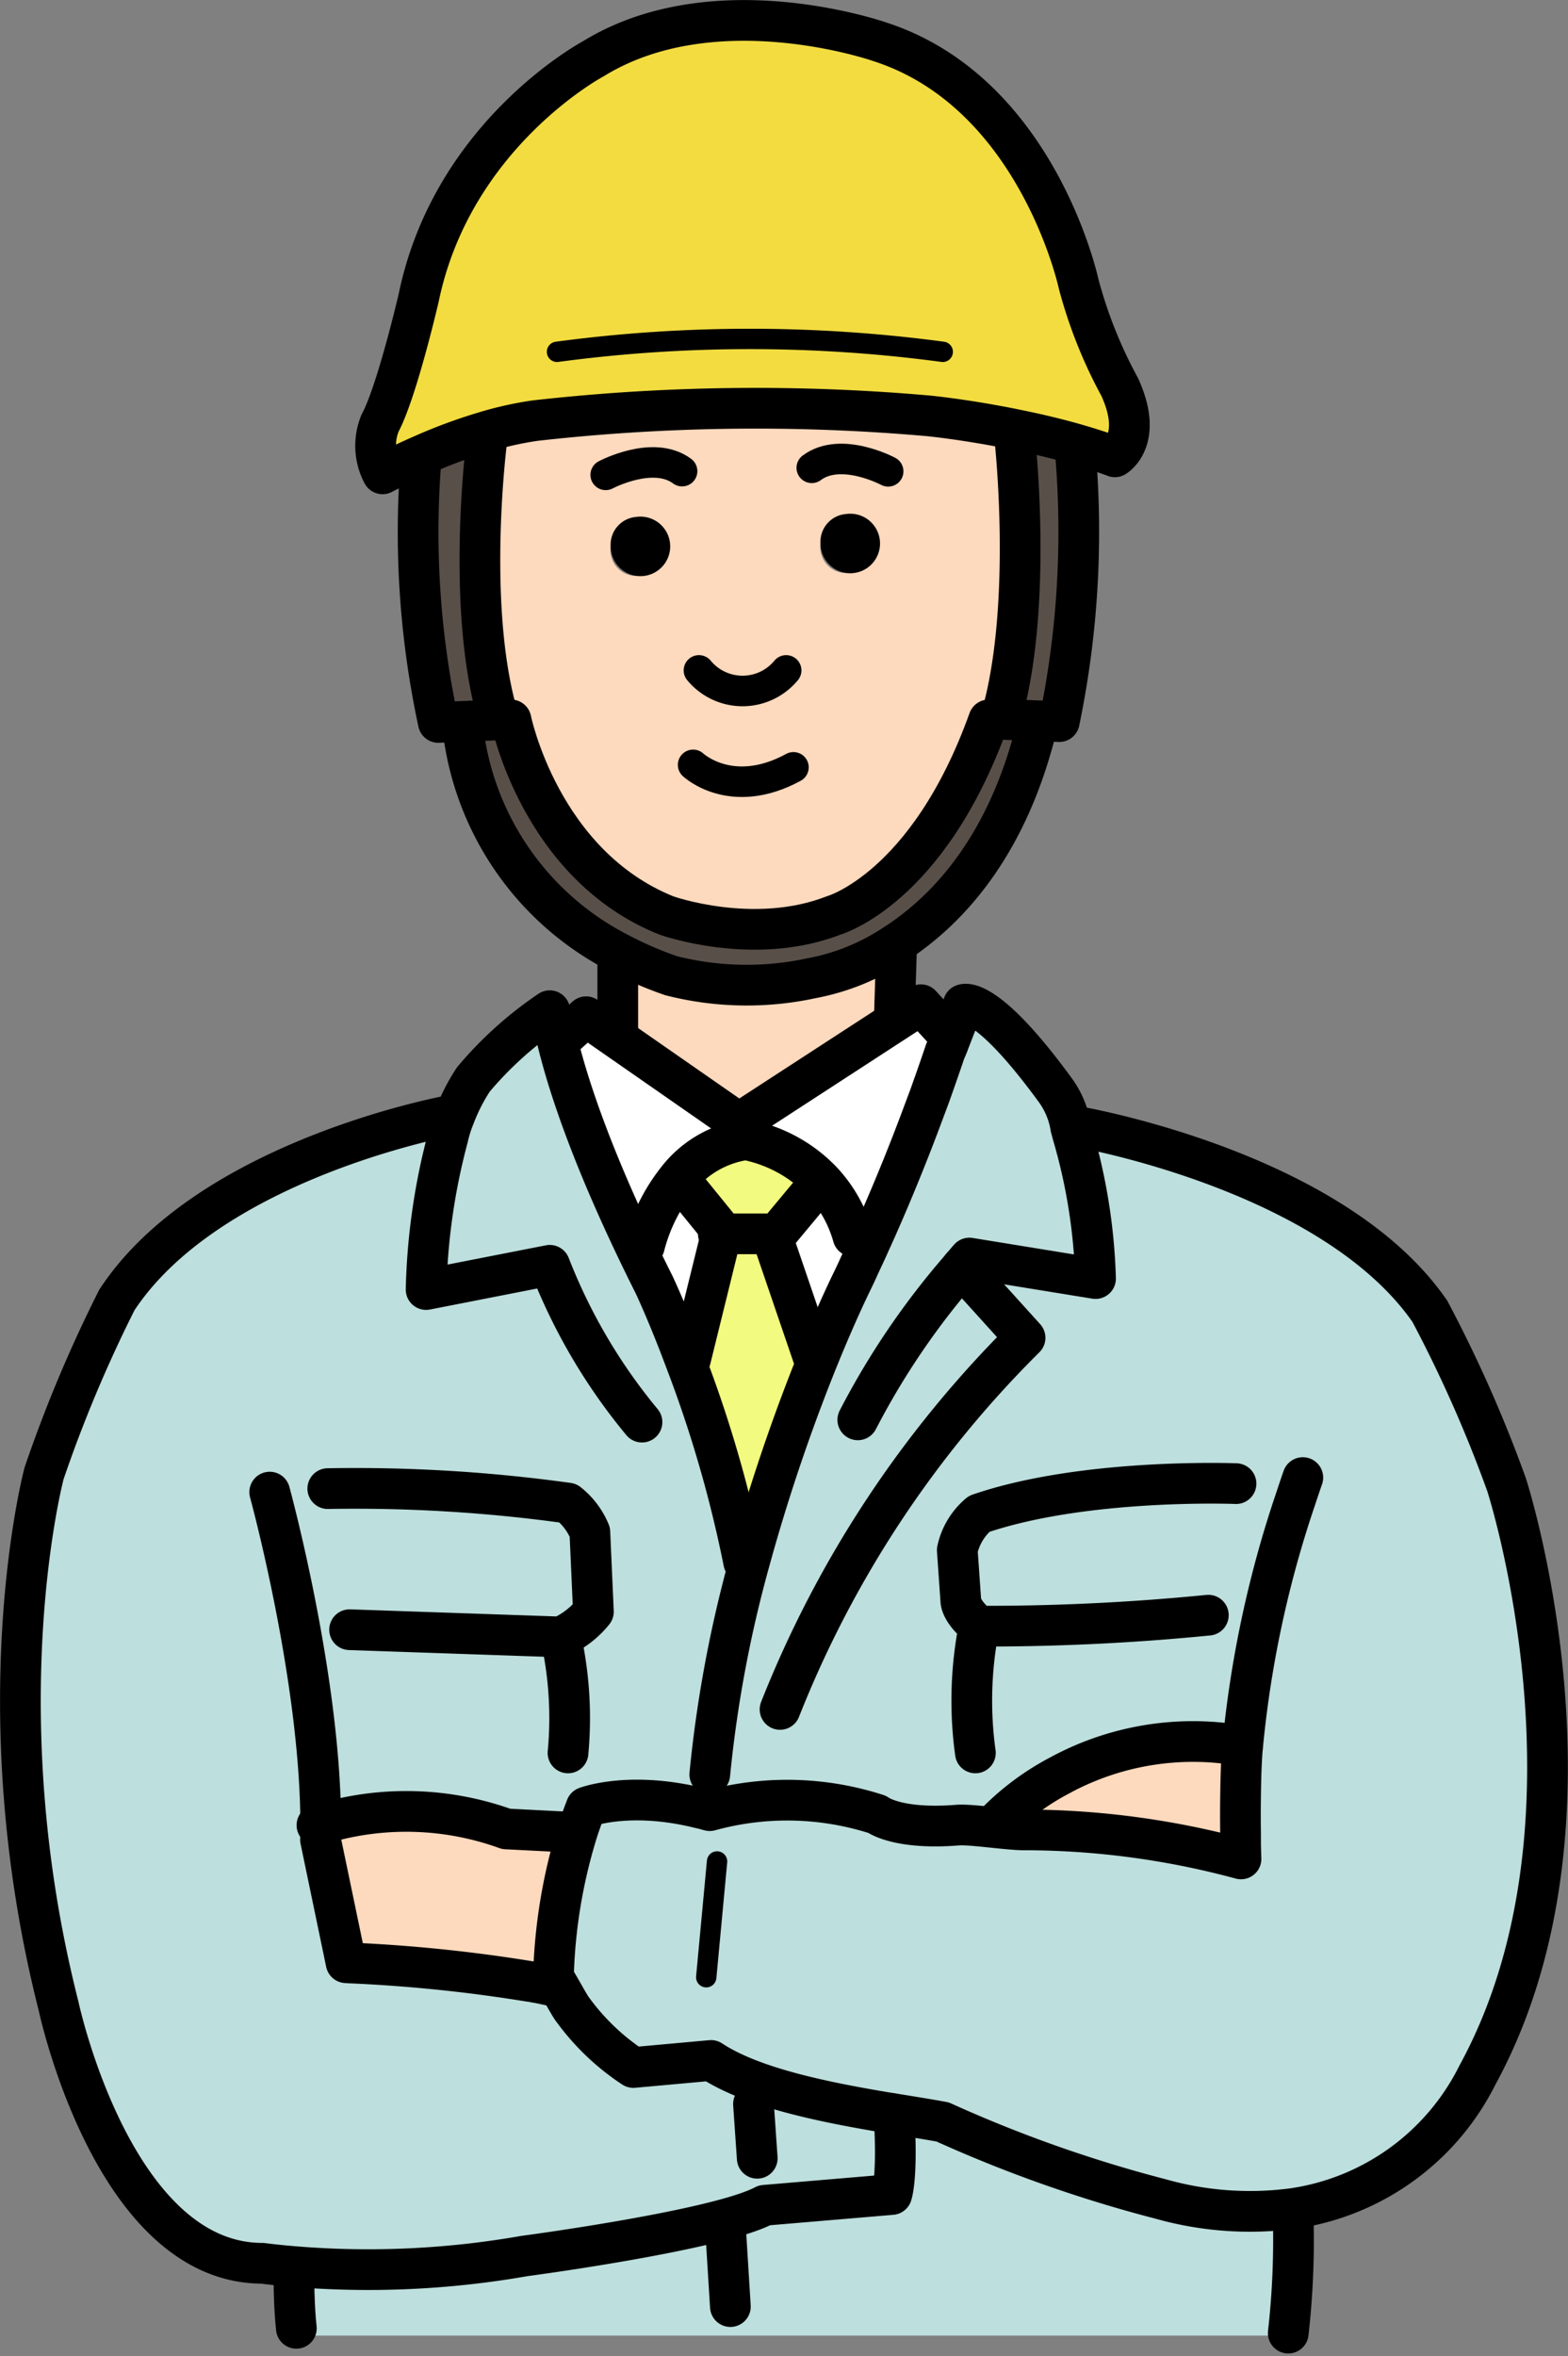 <svg xmlns="http://www.w3.org/2000/svg" width="105.405" height="158.329" viewBox="0 0 105.405 158.329">
  <rect x="0" y="0" width="105.405" height="158.329" fill="#808080" stroke="none"/>
  <defs>
    <style>
      .cls-1 {
        fill: #bddfdd;
      }

      .cls-2 {
        fill: #fdd9bd;
      }

      .cls-3 {
        fill: #f2dc40;
      }

      .cls-4 {
        fill: #594f49;
      }

      .cls-5 {
        fill: #fff;
      }

      .cls-6 {
        fill: #f2fa80;
      }

      .cls-10, .cls-11, .cls-12, .cls-13, .cls-14, .cls-15, .cls-16, .cls-17, .cls-18, .cls-19, .cls-20, .cls-21, .cls-22, .cls-23, .cls-24, .cls-25, .cls-26, .cls-27, .cls-28, .cls-29, .cls-30, .cls-31, .cls-32, .cls-7, .cls-8, .cls-9 {
        fill: none;
        stroke: #000;
        stroke-linecap: round;
        stroke-linejoin: round;
      }

      .cls-7 {
        stroke-width: 2.736px;
      }

      .cls-8 {
        stroke-width: 2.736px;
      }

      .cls-9 {
        stroke-width: 2.736px;
      }

      .cls-10 {
        stroke-width: 2.736px;
      }

      .cls-11 {
        stroke-width: 2.736px;
      }

      .cls-12 {
        stroke-width: 2.736px;
      }

      .cls-13 {
        stroke-width: 2.736px;
      }

      .cls-14 {
        stroke-width: 2.736px;
      }

      .cls-15 {
        stroke-width: 2.736px;
      }

      .cls-16 {
        stroke-width: 2.736px;
      }

      .cls-17 {
        stroke-width: 2.736px;
      }

      .cls-18 {
        stroke-width: 2.736px;
      }

      .cls-19 {
        stroke-width: 2.736px;
      }

      .cls-20 {
        stroke-width: 2.736px;
      }

      .cls-21 {
        stroke-width: 2.736px;
      }

      .cls-22 {
        stroke-width: 2.736px;
      }

      .cls-23 {
        stroke-width: 2.736px;
      }

      .cls-24 {
        stroke-width: 2.736px;
      }

      .cls-25 {
        stroke-width: 1.368px;
      }

      .cls-26 {
        stroke-width: 1.368px;
      }

      .cls-27 {
        stroke-width: 2.052px;
      }

      .cls-28 {
        stroke-width: 2.052px;
      }

      .cls-29 {
        stroke-width: 2.052px;
      }

      .cls-30 {
        stroke-width: 2.052px;
      }

      .cls-31 {
        stroke-width: 2.736px;
      }

      .cls-32 {
        stroke-width: 2.736px;
      }
    </style>
  </defs>
  <g id="アートワーク_6" data-name="アートワーク 6" transform="translate(52.701 79.16)">
    <g id="グループ_45185" data-name="グループ 45185" transform="translate(-51.327 -77.787)">
      <g id="グループ_45183" data-name="グループ 45183">
        <path id="パス_458283" data-name="パス 458283" class="cls-1" d="M242.113,429.226a10.231,10.231,0,0,0-2.5,2.366l.014.5a42.174,42.174,0,0,1,14.637,1.768c.014.014.014.014.028.014s-.014-.251-.028-.738c-.014-.724-.014-1.615,0-2.547.014-.891.056-1.976.14-3.215h-.014l-.1-.028c-.686-.153-1.343-.265-1.973-.348a14.2,14.2,0,0,0-10.1,2.171A.807.807,0,0,1,242.113,429.226Zm-24.125,2.227.588-2.283A84.126,84.126,0,0,1,221.207,415a124.37,124.37,0,0,1,4.576-13.6c1.3-3.215,2.253-5.15,2.253-5.15.2-.418.406-.835.588-1.253.238-.515.476-1,.686-1.489.154-.334.294-.654.448-.988,1.133-2.561,2.071-4.886,2.841-6.918.266-.71.518-1.378.756-2.018.5-1.322.924-2.519,1.259-3.508l.042-.125c.49-1.239.966-2.519.966-2.519s1.455-.724,6.185,5.763a5.756,5.756,0,0,1,1.035,2.506l.434-.07a.221.221,0,0,1,.056.014c1.007.181,17.282,3.2,23.649,12.4a89.793,89.793,0,0,1,5.163,11.664s7.333,22.633-1.959,39.656a16.5,16.5,0,0,1-12.426,8.978,22.048,22.048,0,0,1-8.858-.64,90.585,90.585,0,0,1-14.665-5.178s-.546-.111-3.232-.543c-.21-.042-.448-.07-.686-.111-3.96-.668-8.858-1.629-11.656-3.48l-5.22.473a15.72,15.72,0,0,1-4.072-3.883c-.126-.139-.574-.946-.91-1.531.07.014.126.028.182.042-.2-.223-.392-.459-.574-.7a36.025,36.025,0,0,1,1.581-9.688c.182-.585.392-1.155.616-1.74,0,0,2.925-1.127,7.71.083Z" transform="translate(-172.237 -311.304)"/>
        <path id="パス_458284" data-name="パス 458284" class="cls-1" d="M177.629,801.16a55.89,55.89,0,0,1-.322,8.115v.167H110.629v-.487c-.168-1.461-.168-3.577-.168-3.577l.042-.571a60.69,60.69,0,0,0,15.449-.71s12.958-1.712,16.149-3.41l8.55-.724s.406-1.072.168-5.206l.028-.209c2.687.432,3.232.543,3.232.543a90.585,90.585,0,0,0,14.665,5.178,22.049,22.049,0,0,0,8.858.64Z" transform="translate(-92.081 -653.868)"/>
        <path id="パス_458285" data-name="パス 458285" class="cls-2" d="M466.569,656.9h.014c-.084,1.239-.126,2.324-.14,3.215C466.457,659.04,466.485,657.9,466.569,656.9Z" transform="translate(-384.421 -540.825)"/>
        <path id="パス_458286" data-name="パス 458286" class="cls-2" d="M399.171,654.95l.1.028c-.084,1-.112,2.144-.126,3.215-.014.933-.014,1.824,0,2.547v.724a42.173,42.173,0,0,0-14.637-1.768l-.014-.5a10.23,10.23,0,0,1,2.5-2.366.812.812,0,0,0,.1-.056,18.8,18.8,0,0,1,10.1-2.171C397.828,654.685,398.485,654.8,399.171,654.95Z" transform="translate(-317.121 -538.907)"/>
        <path id="パス_458287" data-name="パス 458287" class="cls-2" d="M466.471,689.867c-.014,0-.014,0-.028-.014v-.724C466.457,689.616,466.471,689.867,466.471,689.867Z" transform="translate(-384.421 -567.296)"/>
        <path id="パス_458288" data-name="パス 458288" class="cls-2" d="M409.154,654.13a18.8,18.8,0,0,0-10.1,2.171A14.2,14.2,0,0,1,409.154,654.13Z" transform="translate(-329.077 -538.435)"/>
        <path id="パス_458289" data-name="パス 458289" class="cls-3" d="M191.134,32.274c1.637,3.577-.322,4.7-.322,4.7-.784-.292-1.6-.557-2.407-.793-1.427-.418-2.855-.752-4.17-1.016-3.359-.7-5.975-.946-5.975-.946a132.484,132.484,0,0,0-26.406.32,22.912,22.912,0,0,0-3.428.766,34.71,34.71,0,0,0-4.268,1.587c-1.553.682-2.575,1.225-2.575,1.225a4.026,4.026,0,0,1-.168-3.41c1.133-2.1,2.6-8.435,2.6-8.435,2.281-11.024,11.741-16.049,11.741-16.049C163.917,5.2,175,9.085,175,9.085c10.593,3.41,13.364,16.216,13.364,16.216A31.16,31.16,0,0,0,191.134,32.274Z" transform="translate(-117.243 -7.653)"/>
        <path id="パス_458290" data-name="パス 458290" class="cls-4" d="M381.471,162.582l-.224.752a62.842,62.842,0,0,1-1.106,17.831l-1.469-.056-2.477-.1c2.211-7.461.966-18.763.966-18.763l.14-.682C378.616,161.831,380.043,162.165,381.471,162.582Z" transform="translate(-310.308 -134.05)"/>
        <path id="パス_458291" data-name="パス 458291" class="cls-4" d="M212.447,270.43l-.014.265c-1.987,8.268-6.143,12.569-9.6,14.782a15.072,15.072,0,0,1-5.555,2.255,20.632,20.632,0,0,1-9.46-.167,24.921,24.921,0,0,1-3.47-1.5A19.491,19.491,0,0,1,173.8,270.7l-.014-.223,2.463-.1h.812s1.959,9.729,10.439,13.14c0,0,5.863,2.1,11.251,0,0,0,6.353-1.782,10.425-13.14l.8-.042Z" transform="translate(-144.083 -223.371)"/>
        <path id="パス_458292" data-name="パス 458292" class="cls-2" d="M216.521,154.91l-.14.682s1.245,11.3-.966,18.763l-.8.042c-4.072,11.358-10.425,13.14-10.425,13.14-5.387,2.1-11.251,0-11.251,0-8.48-3.41-10.439-13.14-10.439-13.14h-.812c-2.281-7.461-.812-18.805-.812-18.805l-.168-.543a22.912,22.912,0,0,1,3.428-.766,132.484,132.484,0,0,1,26.406-.32S213.163,154.214,216.521,154.91Zm-9.767,7.642a1.738,1.738,0,1,0-1.721,1.977A1.87,1.87,0,0,0,206.754,162.551Zm-14.105.195a1.738,1.738,0,1,0-1.721,1.977A1.87,1.87,0,0,0,192.648,162.746Z" transform="translate(-149.528 -127.393)"/>
        <path id="パス_458293" data-name="パス 458293" class="cls-5" d="M283.362,389.452A9.61,9.61,0,0,0,278.3,386.7a1.845,1.845,0,0,0-.322.042l-.168-1.169,10.453-6.793,1.777-1.155,1.791,1.949.266.083c-.056.153-.1.306-.168.473l-.042.125c-.07.181-.154.362-.224.529-.294.877-.644,1.879-1.036,2.979-.238.64-.49,1.309-.755,2.018-.812,2.116-1.763,4.468-2.841,6.918-.154.334-.294.654-.448.988-.224.5-.448.988-.686,1.489-.182.417-.392.835-.588,1.253,0,0-.951,1.935-2.253,5.15l-.2-.111-2.771-8.115,3.107-3.73Z" transform="translate(-229.509 -311.479)"/>
        <path id="パス_458294" data-name="パス 458294" class="cls-5" d="M350.54,392.865c.07-.167.154-.348.224-.529-.336.988-.756,2.185-1.26,3.508C349.9,394.744,350.246,393.742,350.54,392.865Z" transform="translate(-288.388 -323.563)"/>
        <path id="パス_458295" data-name="パス 458295" class="cls-2" d="M249.371,355.042l.14.306-.154,4.858.014.028-10.453,6.793-8.466-5.888.322-.445v-4.858l.112-.209a24.929,24.929,0,0,0,3.47,1.5,20.632,20.632,0,0,0,9.46.167A15.072,15.072,0,0,0,249.371,355.042Z" transform="translate(-190.62 -292.936)"/>
        <path id="パス_458296" data-name="パス 458296" class="cls-1" d="M27.838,434.54c0,.348,0,.7-.014,1.044l1.721,8.268s.084,0,.224.014c1.245.07,7.318.446,12.09,1.239.14.014.28.042.42.07.56.1,1.091.195,1.6.306.336.585.784,1.392.91,1.531a15.72,15.72,0,0,0,4.072,3.883l5.22-.473c2.8,1.851,7.7,2.812,11.656,3.48.238.042.476.07.686.111l-.028.209c.238,4.134-.168,5.206-.168,5.206l-8.55.724c-3.19,1.7-16.149,3.41-16.149,3.41a60.691,60.691,0,0,1-15.449.71c-1.357-.111-2.155-.223-2.155-.223-10.033,0-13.7-17.274-13.7-17.274-5.136-20.2-.98-35.8-.98-35.8a91.373,91.373,0,0,1,4.9-11.664c5.849-8.894,20.514-12.026,22.319-12.374.112-.028.182-.042.182-.042l.2.07A12.744,12.744,0,0,1,38.1,384.5a24.891,24.891,0,0,1,5.136-4.621s.028,0,.49,1.935c.7,2.937,2.393,8.254,6.521,16.467,0,0,.938,1.976,2.127,5.164a83.994,83.994,0,0,1,3.9,13.488l.35.1a84.127,84.127,0,0,0-2.631,14.17l-.588,2.283H53.39c-4.786-1.211-7.71-.083-7.71-.083-.224.585-.434,1.155-.616,1.74l-.112-.042-4.646-.237A19.735,19.735,0,0,0,27.838,434.54Z" transform="translate(-7.653 -313.333)"/>
        <path id="パス_458297" data-name="パス 458297" d="M310.211,193.177a2,2,0,1,1-1.721,1.99A1.87,1.87,0,0,1,310.211,193.177Z" transform="translate(-254.707 -160.009)"/>
        <path id="パス_458298" data-name="パス 458298" class="cls-6" d="M257.413,434.7l.042-.153-2.771-3.41-.28-.028a7.091,7.091,0,0,1,4.352-2.686,1.846,1.846,0,0,1,.322-.042,9.61,9.61,0,0,1,5.066,2.756l-.168.167-3.107,3.73h-3.54Z" transform="translate(-210.29 -353.166)"/>
        <path id="パス_458299" data-name="パス 458299" class="cls-6" d="M266.4,473.715l.2.111a124.38,124.38,0,0,0-4.576,13.6l-.35-.1a83.992,83.992,0,0,0-3.9-13.488l.322-.125,2-8.115h3.54Z" transform="translate(-213.054 -383.729)"/>
        <path id="パス_458300" data-name="パス 458300" class="cls-5" d="M217.443,393.133l.28.028,2.771,3.41-.042.153-.084.334-2,8.115-.322.125c-1.189-3.188-2.127-5.164-2.127-5.164-4.128-8.212-5.821-13.53-6.521-16.467l.336-.07,1.623-1.462,1.805,1.253,8.466,5.888.168,1.169A7.091,7.091,0,0,0,217.443,393.133Z" transform="translate(-173.33 -315.187)"/>
        <path id="パス_458301" data-name="パス 458301" d="M231.312,194.267a2,2,0,1,1-1.721,1.99A1.87,1.87,0,0,1,231.312,194.267Z" transform="translate(-189.913 -160.904)"/>
        <path id="パス_458302" data-name="パス 458302" class="cls-2" d="M137.608,682.327l.112.042a36.026,36.026,0,0,0-1.581,9.688c.056.084.21.348.392.654-.5-.111-1.035-.209-1.6-.306-.14-.028-.28-.056-.42-.07a102.446,102.446,0,0,0-12.09-1.239c-.14-.014-.224-.014-.224-.014l-1.721-8.268c.014-.348.014-.7.014-1.044a19.735,19.735,0,0,1,12.468.32Z" transform="translate(-100.309 -560.563)"/>
        <path id="パス_458303" data-name="パス 458303" class="cls-2" d="M208.067,743.162c.182.237.378.473.574.7-.056-.014-.112-.028-.182-.042C208.277,743.51,208.123,743.246,208.067,743.162Z" transform="translate(-172.237 -611.669)"/>
        <path id="パス_458304" data-name="パス 458304" class="cls-4" d="M162.679,181.693l-2.463.1-1.609.07a60.746,60.746,0,0,1-1.147-17.844l-.028-.083a34.71,34.71,0,0,1,4.268-1.587l.168.543S160.4,174.232,162.679,181.693Z" transform="translate(-130.515 -134.689)"/>
        <path id="パス_458305" data-name="パス 458305" class="cls-2" d="M143.45,739.029c-4.772-.793-10.845-1.169-12.09-1.239A102.446,102.446,0,0,1,143.45,739.029Z" transform="translate(-109.244 -607.257)"/>
      </g>
      <g id="グループ_45184" data-name="グループ 45184">
        <path id="パス_458306" data-name="パス 458306" class="cls-7" d="M188.406,36.185c.812.237,1.623.5,2.407.793,0,0,1.959-1.128.322-4.7a31.16,31.16,0,0,1-2.771-6.974S185.593,12.495,175,9.085c0,0-11.083-3.883-19.241,1.142,0,0-9.46,5.025-11.741,16.049,0,0-1.469,6.333-2.6,8.435a4.026,4.026,0,0,0,.168,3.41s1.022-.543,2.575-1.225a34.71,34.71,0,0,1,4.268-1.587,22.912,22.912,0,0,1,3.428-.766,132.484,132.484,0,0,1,26.406-.32s2.617.25,5.975.946C185.551,35.434,186.978,35.768,188.406,36.185Z" transform="translate(-117.243 -7.653)"/>
        <path id="パス_458307" data-name="パス 458307" class="cls-8" d="M161.867,165.381s-1.469,11.344.812,18.805l-2.463.1-1.609.07a60.746,60.746,0,0,1-1.147-17.844" transform="translate(-130.515 -137.183)"/>
        <path id="パス_458308" data-name="パス 458308" class="cls-9" d="M377.161,165.381s1.245,11.3-.966,18.763l2.477.1,1.469.056a62.842,62.842,0,0,0,1.106-17.831" transform="translate(-310.308 -137.183)"/>
        <path id="パス_458309" data-name="パス 458309" class="cls-10" d="M192.1,270.567s1.959,9.729,10.439,13.14c0,0,5.863,2.1,11.251,0,0,0,6.353-1.782,10.425-13.14" transform="translate(-159.124 -223.564)"/>
        <path id="パス_458310" data-name="パス 458310" class="cls-11" d="M173.862,272.358a19.491,19.491,0,0,0,10.551,15.367,24.922,24.922,0,0,0,3.47,1.5,20.632,20.632,0,0,0,9.46.167,15.072,15.072,0,0,0,5.555-2.255c3.456-2.213,7.613-6.514,9.6-14.782" transform="translate(-144.147 -225.034)"/>
        <line id="線_642" data-name="線 642" class="cls-12" y2="4.858" transform="translate(40.154 62.899)"/>
        <line id="線_643" data-name="線 643" class="cls-7" x1="0.154" y2="4.858" transform="translate(58.737 62.412)"/>
        <path id="パス_458311" data-name="パス 458311" class="cls-13" d="M211.276,379.89l1.623-1.462,1.805,1.253,8.466,5.888,10.453-6.793,1.777-1.155,1.791,1.949" transform="translate(-174.872 -311.479)"/>
        <path id="パス_458312" data-name="パス 458312" class="cls-14" d="M266.849,429.17A84.126,84.126,0,0,1,269.48,415a124.366,124.366,0,0,1,4.576-13.6c1.3-3.215,2.253-5.15,2.253-5.15.2-.418.406-.835.588-1.253.238-.515.476-1,.686-1.489.154-.334.294-.654.448-.988,1.133-2.561,2.071-4.886,2.841-6.918.266-.71.518-1.378.756-2.018.392-1.1.742-2.1,1.036-2.979.07-.167.154-.348.224-.529l.042-.125c.49-1.239.966-2.519.966-2.519s1.455-.724,6.185,5.763a5.756,5.756,0,0,1,1.035,2.506c.042.125.07.264.112.417a38.265,38.265,0,0,1,1.553,9.73l-8.48-1.378s-.2.223-.532.626a51.715,51.715,0,0,0-6.969,10.245" transform="translate(-220.51 -311.304)"/>
        <path id="パス_458313" data-name="パス 458313" class="cls-10" d="M181.518,416.932a83.993,83.993,0,0,0-3.9-13.488c-1.189-3.188-2.127-5.164-2.127-5.164-4.128-8.212-5.821-13.53-6.521-16.467-.462-1.935-.49-1.935-.49-1.935a24.891,24.891,0,0,0-5.136,4.621,12.743,12.743,0,0,0-1.259,2.464,8.871,8.871,0,0,0-.448,1.42,43.37,43.37,0,0,0-1.469,10.231l8.312-1.628a38.19,38.19,0,0,0,6.2,10.537" transform="translate(-132.898 -313.333)"/>
        <path id="パス_458314" data-name="パス 458314" class="cls-15" d="M293.3,506.049a72.915,72.915,0,0,1,16.47-24.971l-4.282-4.732.28.264" transform="translate(-242.237 -392.553)"/>
        <path id="パス_458315" data-name="パス 458315" class="cls-16" d="M256.293,434.87a8.977,8.977,0,0,0-2.113-3.73,9.61,9.61,0,0,0-5.066-2.756,1.845,1.845,0,0,0-.322.042,7.091,7.091,0,0,0-4.352,2.686,11.923,11.923,0,0,0-2.169,4.412" transform="translate(-200.327 -353.166)"/>
        <path id="パス_458316" data-name="パス 458316" class="cls-17" d="M293.672,444.734l-3.107,3.73,2.771,8.115" transform="translate(-239.987 -366.594)"/>
        <path id="パス_458317" data-name="パス 458317" class="cls-18" d="M255.969,443.8l2.771,3.41-.042.153-.084.334-2,8.115" transform="translate(-211.576 -365.826)"/>
        <path id="パス_458318" data-name="パス 458318" class="cls-7" d="M243.274,423.4a.221.221,0,0,1,.056.014c1.007.181,17.282,3.2,23.649,12.4a89.793,89.793,0,0,1,5.163,11.664s7.333,22.633-1.959,39.656a16.5,16.5,0,0,1-12.426,8.978,22.048,22.048,0,0,1-8.858-.64,90.585,90.585,0,0,1-14.665-5.178s-.546-.111-3.232-.543c-.21-.042-.448-.07-.686-.111-3.96-.668-8.858-1.629-11.656-3.48l-5.22.473a15.72,15.72,0,0,1-4.072-3.883c-.126-.139-.574-.946-.91-1.531-.182-.306-.336-.571-.392-.654a36.025,36.025,0,0,1,1.581-9.688c.182-.585.392-1.155.616-1.74,0,0,2.925-1.127,7.71.083h.014c.2.042.378.1.588.153a19.606,19.606,0,0,1,11.251.25s1.329,1.044,5.387.724c.951-.083,3.624.362,4.716.32a55.88,55.88,0,0,1,14.357,1.949s-.014-.376-.028-.988v-.724c-.014-.724-.014-1.615,0-2.547.014-1.072.042-2.213.126-3.215a.384.384,0,0,0,.014-.125,73.223,73.223,0,0,1,3.526-16.494c.168-.5.336-1.016.518-1.531" transform="translate(-172.237 -349.074)"/>
        <path id="パス_458319" data-name="パス 458319" class="cls-19" d="M36.64,419.119s-.07.014-.182.042c-1.805.348-16.47,3.48-22.319,12.374a91.376,91.376,0,0,0-4.9,11.664s-4.156,15.6.98,35.8c0,0,3.666,17.274,13.7,17.274,0,0,.8.111,2.155.223a60.693,60.693,0,0,0,15.449-.71s12.958-1.712,16.149-3.41l8.55-.724s.406-1.072.168-5.206" transform="translate(-7.653 -345.558)"/>
        <path id="パス_458320" data-name="パス 458320" class="cls-12" d="M101.382,560.82s3.414,12.458,3.428,22.313c0,.348,0,.7-.014,1.044l1.721,8.268s.084,0,.224.014a102.446,102.446,0,0,1,12.09,1.239c.14.014.28.042.42.07.35.056.7.139,1.035.209" transform="translate(-84.625 -461.926)"/>
        <path id="パス_458321" data-name="パス 458321" class="cls-20" d="M136.515,682.327l-4.646-.237a19.735,19.735,0,0,0-12.468-.32,1.706,1.706,0,0,0-.252.07" transform="translate(-99.216 -560.563)"/>
        <path id="パス_458322" data-name="パス 458322" class="cls-21" d="M374.473,660.017a17.16,17.16,0,0,1,4.3-3.188.812.812,0,0,0,.1-.056,18.8,18.8,0,0,1,10.1-2.171c.63.042,1.3.125,1.973.237" transform="translate(-308.893 -538.907)"/>
        <line id="線_644" data-name="線 644" class="cls-7" x2="0.252" y2="3.647" transform="translate(49.277 140.012)"/>
        <path id="パス_458323" data-name="パス 458323" class="cls-10" d="M123.22,559.4a103.89,103.89,0,0,1,16.148.974,4.816,4.816,0,0,1,1.469,1.949l.238,5.345a5.942,5.942,0,0,1-2.2,1.7l-14.189-.487" transform="translate(-102.559 -460.741)"/>
        <path id="パス_458324" data-name="パス 458324" class="cls-22" d="M378.652,557.513s-10.187-.4-17.268,2.032a4.385,4.385,0,0,0-1.469,2.436l.238,3.41s0,.724,1.231,1.7a151.329,151.329,0,0,0,15.407-.738" transform="translate(-296.938 -459.189)"/>
        <path id="パス_458325" data-name="パス 458325" class="cls-23" d="M210.806,615.242a25.053,25.053,0,0,1,.49,7.795" transform="translate(-174.487 -506.618)"/>
        <path id="パス_458326" data-name="パス 458326" class="cls-24" d="M365.741,611.194a25.6,25.6,0,0,0-.252,8.519" transform="translate(-301.295 -503.294)"/>
        <line id="線_645" data-name="線 645" class="cls-25" x1="0.728" y2="7.781" transform="translate(46.101 123.713)"/>
        <path id="パス_458327" data-name="パス 458327" class="cls-26" d="M209.4,128.264a97.516,97.516,0,0,1,25.93,0" transform="translate(-173.33 -105.995)"/>
        <path id="パス_458328" data-name="パス 458328" class="cls-27" d="M260.587,287.462s2.575,2.436,6.745.167" transform="translate(-215.368 -237.438)"/>
        <path id="パス_458329" data-name="パス 458329" class="cls-28" d="M310.338,173.325s-3.176-1.7-5.136-.237" transform="translate(-252.007 -143.025)"/>
        <path id="パス_458330" data-name="パス 458330" class="cls-29" d="M262.779,251.959a3.8,3.8,0,0,0,5.863,0" transform="translate(-217.168 -208.282)"/>
        <path id="パス_458331" data-name="パス 458331" class="cls-30" d="M227.713,174.627s3.19-1.7,5.136-.25" transform="translate(-188.371 -144.09)"/>
        <path id="パス_458332" data-name="パス 458332" class="cls-18" d="M270.058,463.732h3.75" transform="translate(-223.146 -382.194)"/>
        <path id="パス_458333" data-name="パス 458333" class="cls-31" d="M484.689,831.531a55.887,55.887,0,0,1-.322,8.115" transform="translate(-399.141 -684.239)"/>
        <path id="パス_458334" data-name="パス 458334" class="cls-32" d="M110.461,855.122s0,2.116.168,3.577" transform="translate(-92.081 -703.613)"/>
        <line id="線_646" data-name="線 646" class="cls-7" x2="0.322" y2="5.192" transform="translate(47.402 148.433)"/>
      </g>
    </g>
  </g>
</svg>
